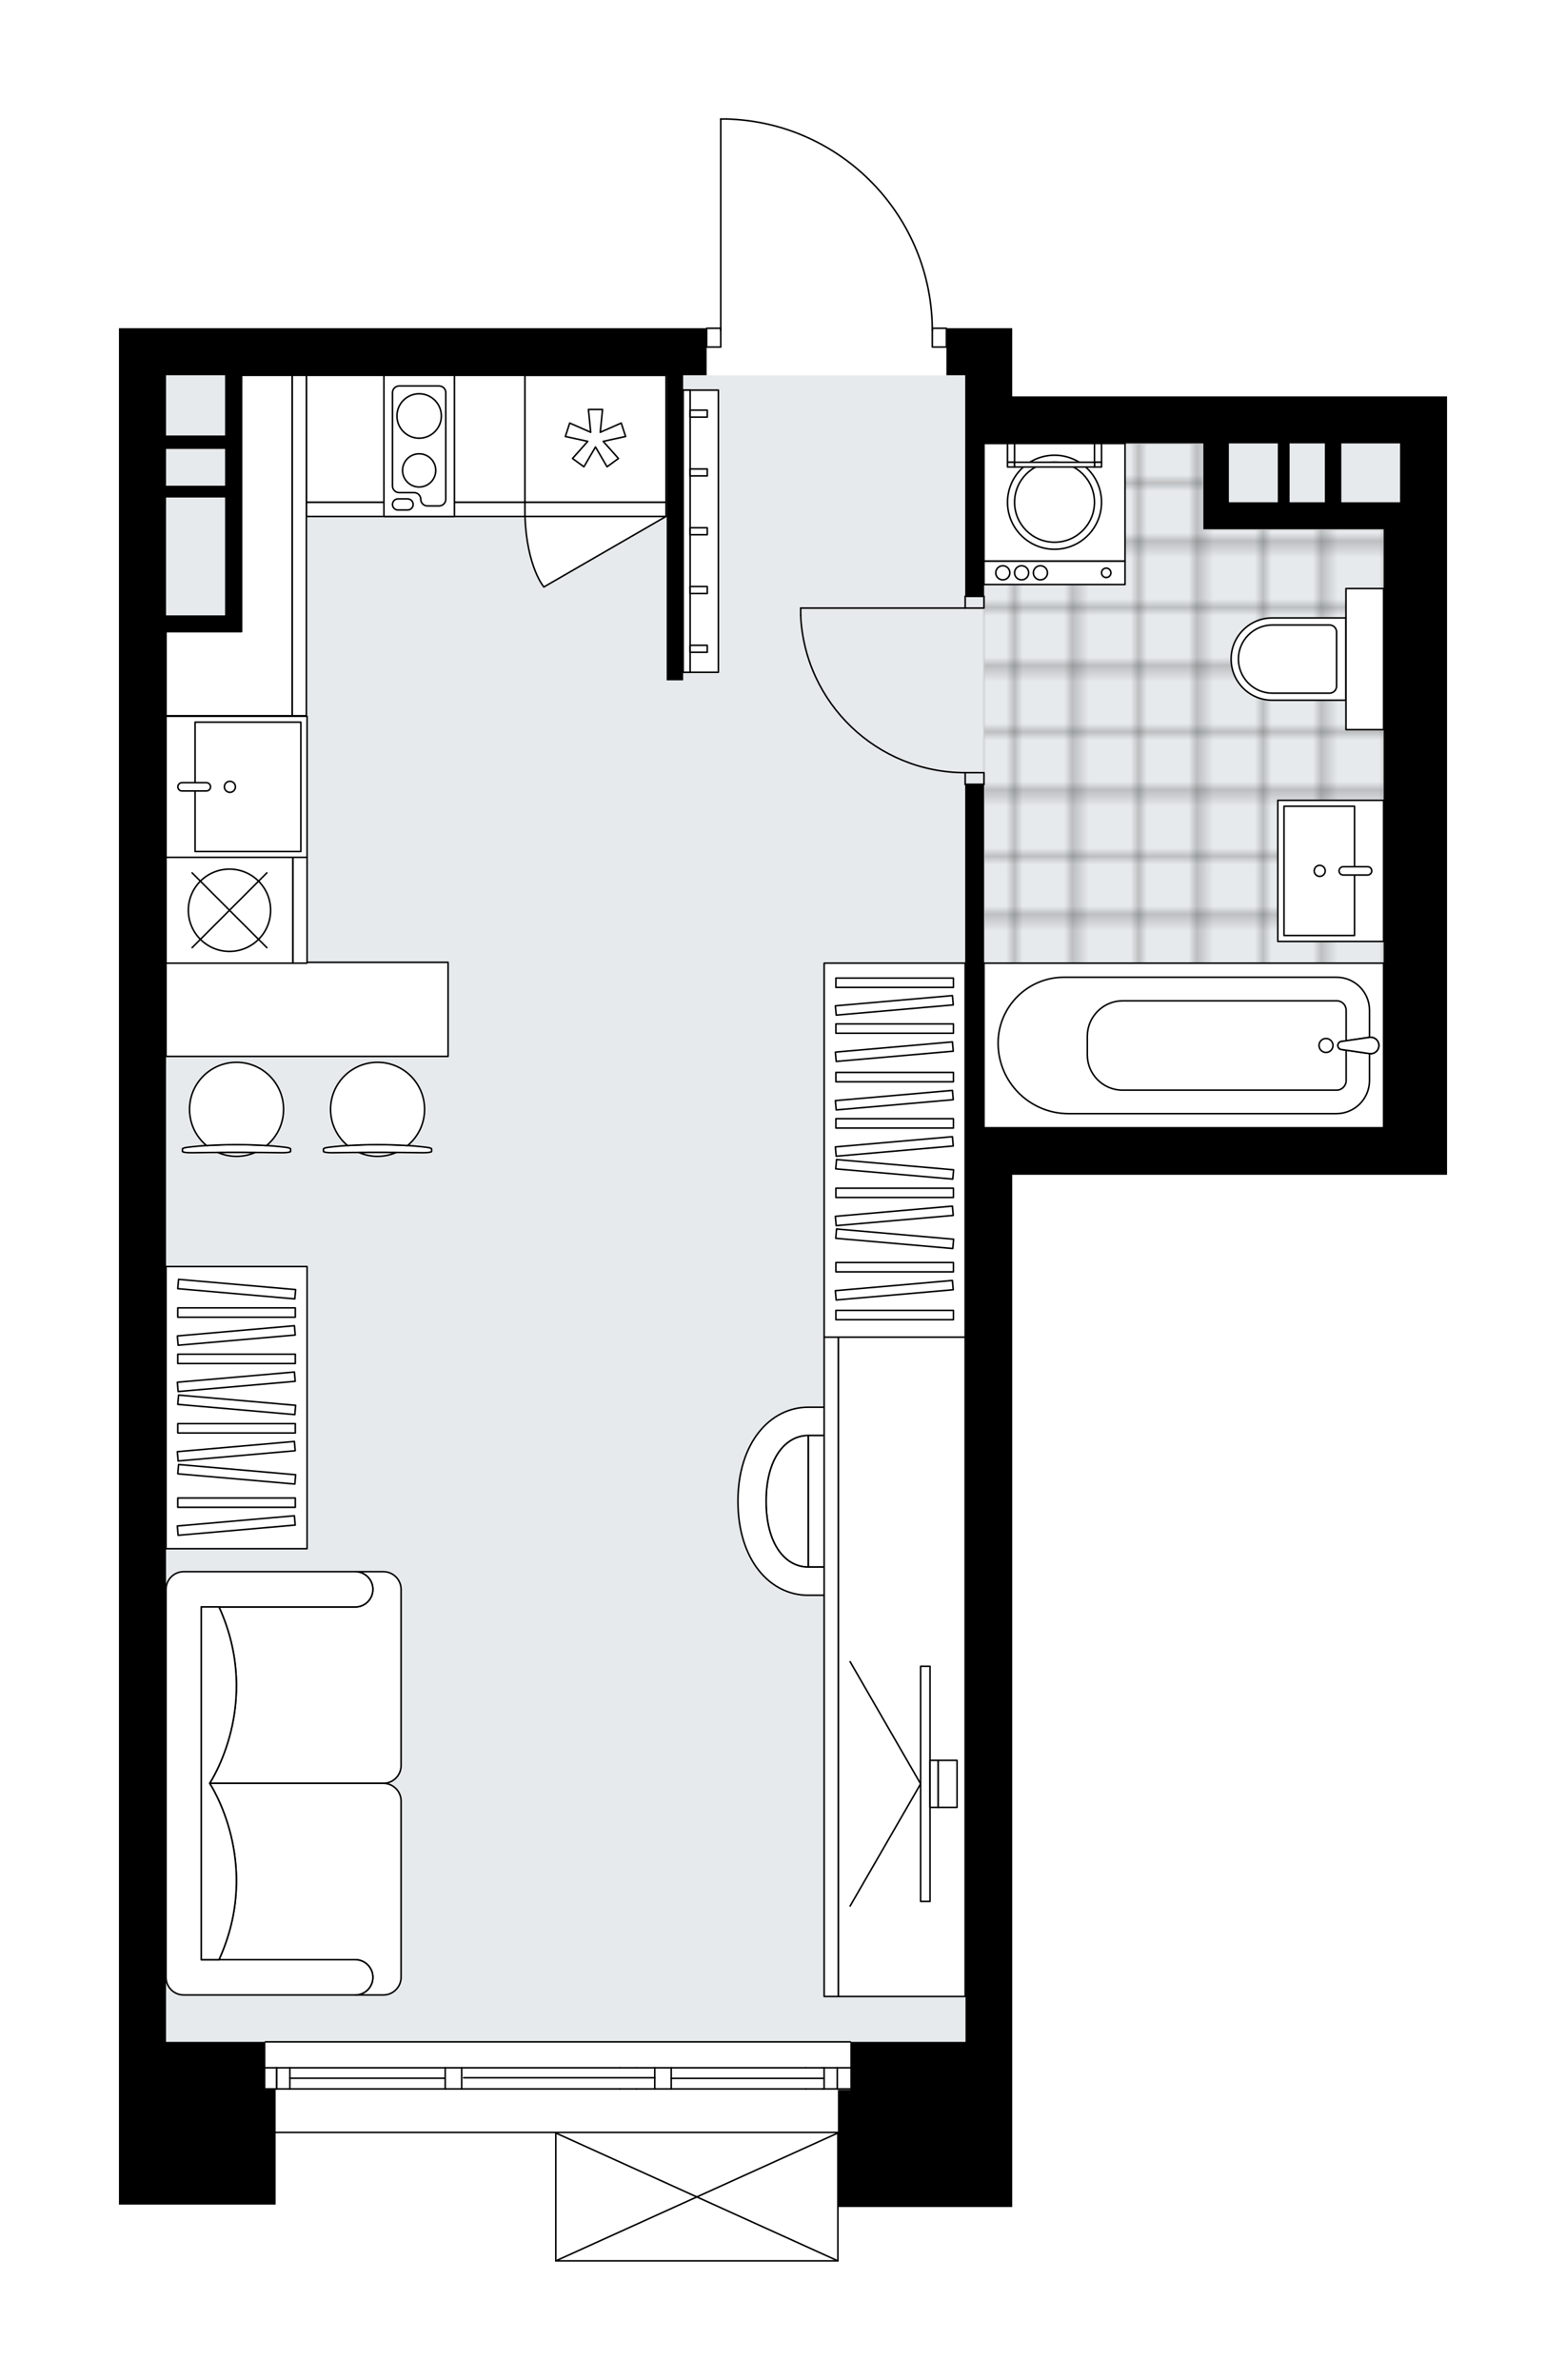 <svg xmlns="http://www.w3.org/2000/svg" xmlns:xlink="http://www.w3.org/1999/xlink" height="2000px" id="Layer_1" style="enable-background:new 0 0 1316.56 2000;" version="1.1" viewBox="0 0 1316.56 2000" width="1316.56px" x="0px" y="0px" xml:space="preserve">
<style type="text/css">
	.st0{fill:none;}
	.st1{opacity:0.5;fill:none;stroke:#121617;stroke-width:0.4;stroke-miterlimit:10;}
	.st2{fill:#FFFFFF;}
	.st3{fill:#E7EAEC;}
	
		.st4{fill:url(#SVGID_1_);stroke:#C8C8C8;stroke-width:2;stroke-linecap:round;stroke-linejoin:round;stroke-miterlimit:10;stroke-opacity:0.5;}
	.st5{fill:none;stroke:#000000;stroke-width:1.3;stroke-linecap:round;stroke-linejoin:round;stroke-miterlimit:10;}
	.st6{fill:#FFFFFF;stroke:#000000;stroke-width:1.3;stroke-linecap:round;stroke-linejoin:round;stroke-miterlimit:10;}
	.st7{fill:none;stroke:#000000;stroke-width:1.3;stroke-linecap:round;stroke-linejoin:round;}
	.st8{fill:none;stroke:#000000;stroke-width:1.3;stroke-linecap:round;stroke-linejoin:round;stroke-dasharray:10.152,10.152;}
	.st9{fill:none;stroke:#000000;stroke-width:1.3;stroke-linecap:round;stroke-linejoin:round;stroke-dasharray:9.828,9.828;}
	.st10{font-family: 'Arial-BoldMT','Arial'; font-weight:bold;}
	.st11{font-size:104.57px;}
	.st12{font-size:87.142px;}
	.st13{font-family: 'ArialMT','Arial';}
	.st14{font-size:40px;}
</style>
<pattern height="14.57" id="New_Pattern_Swatch_3" patternUnits="userSpaceOnUse" style="overflow:visible;" viewBox="7.49 -22.06 14.57 14.57" width="14.57" x="-720.05" y="-2685.75">
	<g>
		<rect class="st0" height="14.57" width="14.57" x="7.49" y="-22.06" />
		<g>
			<rect class="st1" height="7.29" width="7.29" x="14.77" y="-7.49" />
		</g>
		<g>
			<rect class="st1" height="7.29" width="7.29" x="0.2" y="-7.49" />
		</g>
		<g>
			<rect class="st1" height="7.29" width="7.29" x="22.06" y="-14.77" />
		</g>
		<g>
			<rect class="st1" height="7.29" width="7.29" x="7.49" y="-14.77" />
			<rect class="st1" height="7.29" width="7.29" x="14.77" y="-22.06" />
		</g>
		<g>
			<rect class="st1" height="7.29" width="7.29" x="0.2" y="-22.06" />
		</g>
		<g>
			<rect class="st1" height="7.29" width="7.29" x="22.06" y="-29.35" />
		</g>
		<g>
			<rect class="st1" height="7.29" width="7.29" x="7.49" y="-29.35" />
		</g>
	</g>
</pattern>
<path class="st2" d="M1216.56,333.12v654.15h-39.53H850.98  v531.56v39.53v23.69v192.64v5.02v75.07H705.07V1900c0,0,0,0.01,0,0.01c0,0.04-0.02,0.07-0.02,0.11c-0.01,0.05-0.01,0.1-0.03,0.15  c0,0,0,0,0,0.01c0,0.01-0.01,0.01-0.01,0.01c-0.05,0.09-0.12,0.17-0.2,0.23c-0.02,0.02-0.04,0.03-0.06,0.04  c-0.09,0.05-0.2,0.09-0.31,0.09H467.28c-0.12,0-0.22-0.04-0.31-0.09c-0.02-0.01-0.04-0.03-0.06-0.04c-0.08-0.06-0.16-0.14-0.2-0.23  c0-0.01-0.01-0.01-0.01-0.01c0,0,0,0,0-0.01c-0.02-0.04-0.02-0.1-0.03-0.15c-0.01-0.04-0.02-0.07-0.02-0.11c0,0,0-0.01,0-0.01  v-107.29h-234.9v60.02H100v-19.7v-77v-0.13v-39.4v-134.44v-63.23V275.82h26.78h12.81h395.26h58.59c0.02-0.34,0.3-0.61,0.64-0.61  h11.21l0-175.21c0-0.36,0.29-0.65,0.65-0.65h5.18c0,0,0.01,0,0.01,0c0,0,0.01,0,0.01,0c46.68,1.38,90.31,20.6,122.85,54.11  c31.92,32.88,49.76,76.02,50.42,121.75h11.24c0.34,0,0.62,0.27,0.64,0.61h15.16h39.53v57.3h326.04H1216.56z" id="background" />
<g id="floor">
	<polygon class="st3" points="1177.05,945.75 1177.05,372.75 811.43,372.75 811.43,315.44 574.32,315.44 574.32,315.44    139.58,315.44 139.58,1518.91 139.58,1518.91 139.58,1716.44 811.43,1716.44 811.43,1518.85 811.43,1518.85 811.43,945.75  " />
	<pattern id="SVGID_1_" patternTransform="matrix(6.971 0 0 6.971 40430.965 23676.838)" xlink:href="#New_Pattern_Swatch_3">
	</pattern>
	<polygon class="st4" points="1011.65,444.85 1011.65,372.76 827.26,372.76 827.26,819.36 827.26,819.36 827.26,947.77    1163.37,947.77 1163.37,444.85  " />
	<g id="LINE_00000036224993080439807460000003109639649194380464_">
		<line class="st5" x1="223.11" x2="714.89" y1="1715.98" y2="1715.98" />
	</g>
	<g id="LINE_00000008844070986447762990000008678589257250362012_">
		<line class="st5" x1="232.64" x2="232.64" y1="1737.72" y2="1755.51" />
	</g>
	<g id="LINE_00000123402891005921664520000004423965981903251340_">
		<line class="st5" x1="550.48" x2="389.82" y1="1746.12" y2="1746.12" />
	</g>
	<g id="LINE_00000060719214167933645650000015822873125654488463_">
		<line class="st5" x1="232.64" x2="232.64" y1="1737.72" y2="1755.51" />
	</g>
	<g id="LINE_00000127026234483972110620000001832082543395432889_">
		<line class="st5" x1="243.7" x2="243.7" y1="1755.51" y2="1737.72" />
	</g>
	<g id="LINE_00000093176820657212370290000018434677174587684543_">
		<line class="st5" x1="564.31" x2="564.31" y1="1737.72" y2="1755.51" />
	</g>
	<g id="LINE_00000076564072571531148570000005592866127852170626_">
		<line class="st5" x1="535.16" x2="521.33" y1="1755.51" y2="1755.51" />
	</g>
	<g id="LINE_00000121263736473195885220000017860031724673099948_">
		<line class="st5" x1="550.48" x2="550.48" y1="1755.51" y2="1737.72" />
		<line class="st5" x1="388.14" x2="388.14" y1="1737.72" y2="1755.51" />
		<polyline class="st5" points="374.3,1755.51 374.3,1746.51 374.3,1737.72   " />
	</g>
	<g id="LINE_00000096763061604845894050000006303115363078755261_">
		<line class="st5" x1="521.33" x2="535.16" y1="1737.72" y2="1737.72" />
	</g>
	<g id="LINE_00000086678966456454113210000012528667946689056689_">
		<line class="st5" x1="704.42" x2="223.11" y1="1792.06" y2="1792.06" />
	</g>
	<g id="LINE_00000153693395199559042850000002439421380203086523_">
		<line class="st5" x1="703.92" x2="703.92" y1="1737.72" y2="1755.51" />
	</g>
	<g id="LINE_00000023970664145613759380000013374362460273008769_">
		<line class="st5" x1="691.28" x2="677.44" y1="1755.51" y2="1755.51" />
	</g>
	<g id="LINE_00000002345366735638204070000000836164869723423900_">
		<line class="st5" x1="692.84" x2="692.84" y1="1755.51" y2="1737.72" />
	</g>
	<g id="LINE_00000119113681191644712160000000637698801295694239_">
		<line class="st5" x1="677.44" x2="691.28" y1="1737.72" y2="1737.72" />
	</g>
	<g id="LINE_00000053521101066366049920000004028996736005430948_">
		<line class="st5" x1="692.84" x2="564.31" y1="1746.61" y2="1746.61" />
	</g>
	<g id="LWPOLYLINE_00000108282120539997185000000001421047607700802206_">
		<line class="st5" x1="691.28" x2="714.89" y1="1737.72" y2="1737.72" />
	</g>
	<g id="LWPOLYLINE_00000111905116472829970140000000544842226379190945_">
		<line class="st5" x1="677.44" x2="535.16" y1="1737.72" y2="1737.72" />
	</g>
	<g id="LWPOLYLINE_00000141421999799175923720000014788581010872479130_">
		<line class="st5" x1="521.33" x2="223.11" y1="1737.72" y2="1737.72" />
	</g>
	<g id="LWPOLYLINE_00000044176115165577925010000014869191251743356344_">
		<line class="st5" x1="691.28" x2="714.89" y1="1755.51" y2="1755.51" />
	</g>
	<g id="LWPOLYLINE_00000183218523034539533590000003131387176776888988_">
		<line class="st5" x1="677.44" x2="535.16" y1="1755.51" y2="1755.51" />
	</g>
	<g id="LWPOLYLINE_00000047755288968823290480000008101456279709946252_">
		<line class="st5" x1="521.33" x2="223.11" y1="1755.51" y2="1755.51" />
	</g>
	<line class="st5" x1="243.7" x2="374.3" y1="1746.51" y2="1746.51" />
	<g id="LWPOLYLINE_00000164508533973416741690000001683232200800936089_">
		<rect class="st5" height="15.81" width="11.86" x="783.8" y="275.86" />
	</g>
	<g id="LWPOLYLINE_00000096050976245154283840000016352994184637332909_">
		<rect class="st5" height="15.81" width="11.86" x="594.09" y="275.86" />
	</g>
	<g id="LWPOLYLINE_00000016795567173709373020000002337907203872945810_">
		<path class="st5" d="M611.13,100c96.18,2.85,172.67,81.64,172.67,177.86" />
	</g>
	<g id="LINE_00000182512357825205824530000014271345487713278856_">
		<line class="st5" x1="605.95" x2="605.95" y1="277.85" y2="100" />
	</g>
	<g id="LINE_00000124873074483310899920000009973115010596853898_">
		<line class="st5" x1="605.95" x2="611.13" y1="100" y2="100" />
	</g>
	<g id="LWPOLYLINE_00000005953285033868516190000006543106985342355379_">
		<rect class="st5" height="9.88" width="15.81" x="811.46" y="501.14" />
	</g>
	<g id="LWPOLYLINE_00000096055137662982636480000003889470055435088019_">
		<rect class="st5" height="9.88" width="15.81" x="811.45" y="649.35" />
	</g>
	<g id="LINE_00000150792053963686120410000013243601828640417951_">
		<line class="st5" x1="811.46" x2="827.27" y1="501.14" y2="501.14" />
	</g>
	<g id="LINE_00000044877683724448554020000013158711981482807210_">
		<line class="st5" x1="811.45" x2="827.26" y1="659.23" y2="659.23" />
	</g>
	<g id="LINE_00000067208191045811612470000008150989369731328908_">
		<line class="st5" x1="811.46" x2="673.13" y1="511.02" y2="511.02" />
	</g>
	<g id="ARC_00000115509299822973506680000010836033261388938922_">
		<path class="st5" d="M811.45,649.35c-74.09-0.05-135.04-58.38-138.33-132.4" />
	</g>
	<g id="LINE_00000006677871741954882610000013664250248364283581_">
		<line class="st5" x1="673.13" x2="673.13" y1="511.02" y2="516.95" />
	</g>
	<g id="LINE_00000100352665779788946100000013037559926556085632_">
		<line class="st5" x1="704.42" x2="467.28" y1="1900" y2="1900" />
	</g>
	<g id="LINE_00000005230954908214602150000009937413017763523484_">
		<line class="st5" x1="467.28" x2="467.28" y1="1900" y2="1792.54" />
	</g>
	<g id="LINE_00000140013710459628518610000001256533492880138431_">
		<line class="st5" x1="704.42" x2="704.42" y1="1792.54" y2="1900" />
	</g>
	<g id="LWPOLYLINE_00000114068113413552639490000003129595919575752370_">
		<line class="st5" x1="467.28" x2="704.42" y1="1792.54" y2="1900" />
	</g>
	<g id="LWPOLYLINE_00000094619796754696675170000006701492723408231599_">
		<line class="st5" x1="704.42" x2="467.28" y1="1792.54" y2="1900" />
	</g>
	<path d="M139.6,275.82h-12.81H100v1243.01v63.23v134.44v39.4v0.13v77v19.7h131.73v-96.83h-8.63v-39.92H139.6v-133.92l0,0v-63.23   V530.78h49.64h9.66h4.25V315.35h331.71h25.63v256.38h13.84V315.35h19.77v-39.53h-59.23H139.6z M189.24,517.13H139.6v-99.02h49.64   V517.13z M189.24,408.19H139.6v-30.9h49.64V408.19z M189.24,365.96H139.6v-50.61h49.64V365.96z" />
	<path d="M850.98,333.12v-57.3h-39.53h-15.77v39.53h15.77v17.77v39.53v128.51h15.84V372.65h184.4v49.45v13.78v8.89h102.11h49.45   v502.97H850.98h-23.69V659.29h-15.84v288.44v6.7v564.4h0.26v39.53v23.69v133.92h-96.83v40.43h-10.43v18.29v6.18v73.91h146.54   v-75.07v-5.02v-192.64v-23.69v-39.53V987.27h326.04h39.53V333.12h-39.53H850.98z M1074.27,422.1h-41.14v-49.45h41.14V422.1z    M1113.8,422.1h-29.62v-49.45h29.62V422.1z M1177.03,422.1h-49.38v-49.45h49.38V422.1z" />
</g>
<g id="mebel">
	<g>
		<g>
			<g>
				<path class="st6" d="M778.39,1302.16v-81.07c0-8.16-6.62-14.78-14.78-14.78h-84.13v110.62h84.13      C771.78,1316.94,778.39,1310.32,778.39,1302.16z" />
				<path class="st6" d="M679.48,1206.32c-19.19,0-35.42,19.32-35.42,55.33c0,36.02,16.02,55.29,35.42,55.29V1206.32z" />
				<path class="st6" d="M679.48,1340.65c-32.36,0-59.08-29.89-59.08-79c0-49.11,27.06-79.05,59.08-79.05h84.09v23.71h-84.09      c-19.19,0-35.42,19.32-35.42,55.33c0,36.02,16.02,55.29,35.42,55.29h84.09v23.71H679.48z" />
			</g>
		</g>
		<g>
			
				<rect class="st6" height="106.71" transform="matrix(3.790069e-10 -1 1 3.790069e-10 -642.685 2158.843)" width="554.08" x="481.04" y="1347.41" />
			
				<rect class="st6" height="11.86" transform="matrix(2.437930e-10 -1 1 2.437930e-10 -701.969 2099.559)" width="554.08" x="421.76" y="1394.84" />
		</g>
		<g>
			<g>
				<g id="LINE_00000144307586087504625510000000713003699660565389_">
					<line class="st6" x1="773.98" x2="714.7" y1="1499.13" y2="1601.81" />
				</g>
				<g id="LINE_00000145050182947330320260000018376757953442340022_">
					<line class="st6" x1="773.98" x2="714.7" y1="1499.13" y2="1396.45" />
				</g>
			</g>
			<rect class="st6" height="197.61" width="7.9" x="773.98" y="1400.32" />
			
				<rect class="st6" height="39.52" transform="matrix(-1 -1.790995e-10 1.790995e-10 -1 1570.689 2998.259)" width="6.92" x="781.89" y="1479.37" />
			<rect class="st6" height="39.52" width="15.81" x="788.8" y="1479.37" />
		</g>
	</g>
	<g>
		<rect class="st6" height="314.3" width="118.57" x="692.87" y="809.42" />
		<g>
			<rect class="st6" height="7.85" width="98.81" x="702.75" y="901.25" />
			<rect class="st6" height="7.85" width="98.81" x="702.75" y="940.16" />
			<rect class="st6" height="7.85" width="98.81" x="702.75" y="821.96" />
			<rect class="st6" height="7.85" width="98.81" x="702.75" y="998.52" />
			
				<rect class="st6" height="7.85" transform="matrix(0.996 0.087 -0.087 0.996 88.535 -61.814)" width="98.81" x="702.75" y="979.07" />
			
				<rect class="st6" height="7.85" transform="matrix(0.996 -0.087 0.087 0.996 -77.725 69.073)" width="98.81" x="702.75" y="920.7" />
			
				<rect class="st6" height="7.85" transform="matrix(0.996 -0.087 0.087 0.996 -81.116 69.221)" width="98.81" x="702.75" y="959.61" />
			<rect class="st6" height="7.85" width="98.81" x="702.75" y="860.47" />
			
				<rect class="st6" height="7.85" transform="matrix(0.996 -0.087 0.087 0.996 -70.78 68.769)" width="98.81" x="702.75" y="841.02" />
			
				<rect class="st6" height="7.85" transform="matrix(0.996 -0.087 0.087 0.996 -74.171 68.918)" width="98.81" x="702.75" y="879.93" />
			
				<rect class="st6" height="7.85" transform="matrix(0.996 0.087 -0.087 0.996 93.622 -61.592)" width="98.81" x="702.75" y="1037.43" />
			
				<rect class="st6" height="7.85" transform="matrix(0.996 -0.087 0.087 0.996 -86.202 69.443)" width="98.81" x="702.75" y="1017.97" />
			<rect class="st6" height="7.85" width="98.81" x="702.75" y="1061" />
			<rect class="st6" height="7.85" width="98.81" x="702.75" y="1101.21" />
			
				<rect class="st6" height="7.85" transform="matrix(0.996 -0.087 0.087 0.996 -91.647 69.681)" width="98.81" x="702.75" y="1080.45" />
		</g>
	</g>
	<g>
		<rect class="st6" height="237.13" width="118.57" x="139.58" y="1064.37" />
		<g>
			<rect class="st6" height="7.85" width="98.81" x="149.46" y="1099.13" />
			<rect class="st6" height="7.85" width="98.81" x="149.46" y="1138.04" />
			<rect class="st6" height="7.85" width="98.81" x="149.46" y="1196.4" />
			
				<rect class="st6" height="7.85" transform="matrix(0.996 0.087 -0.087 0.996 95.199 -13.208)" width="98.81" x="149.46" y="1079.68" />
			
				<rect class="st6" height="7.85" transform="matrix(0.996 0.087 -0.087 0.996 103.677 -12.838)" width="98.81" x="149.46" y="1176.95" />
			
				<rect class="st6" height="7.85" transform="matrix(0.996 -0.087 0.087 0.996 -97.077 21.603)" width="98.81" x="149.46" y="1118.59" />
			
				<rect class="st6" height="7.85" transform="matrix(0.996 -0.087 0.087 0.996 -100.468 21.751)" width="98.81" x="149.46" y="1157.5" />
			
				<rect class="st6" height="7.85" transform="matrix(0.996 0.087 -0.087 0.996 108.763 -12.616)" width="98.81" x="149.46" y="1235.31" />
			
				<rect class="st6" height="7.85" transform="matrix(0.996 -0.087 0.087 0.996 -105.554 21.974)" width="98.81" x="149.46" y="1215.86" />
			<rect class="st6" height="7.85" width="98.81" x="149.46" y="1258.88" />
			
				<rect class="st6" height="7.85" transform="matrix(0.996 -0.087 0.087 0.996 -110.999 22.211)" width="98.81" x="149.46" y="1278.33" />
		</g>
	</g>
	<g>
		<path class="st6" d="M298.66,1350.47L298.66,1350.47c8.19,0,14.82-6.64,14.82-14.82v0c0-8.19-6.64-14.82-14.82-14.82h0h23.66    c8.22,0,14.88,6.66,14.88,14.88v148.08c0,8.19-6.7,14.89-14.89,14.89l-146.07,0c0,0,44.96-66.84,7.88-148.21H298.66z" />
		<path class="st6" d="M298.66,1646.89L298.66,1646.89c8.19,0,14.82,6.64,14.82,14.82l0,0c0,8.19-6.64,14.82-14.82,14.82h0h23.66    c8.22,0,14.88-6.66,14.88-14.88v-148.08c0-8.19-6.7-14.89-14.89-14.89l-146.07,0c0,0,44.96,66.84,7.88,148.21H298.66z" />
		<path class="st6" d="M154.4,1320.83h144.26c8.19,0,14.82,6.64,14.82,14.82v0c0,8.19-6.64,14.82-14.82,14.82H169.22v296.42h129.44    c8.19,0,14.82,6.64,14.82,14.82v0c0,8.19-6.64,14.82-14.82,14.82H154.4c-8.19,0-14.82-6.64-14.82-14.82v-326.06    C139.58,1327.5,146.25,1320.83,154.4,1320.83z" />
		<path class="st6" d="M184.1,1646.89c37.08-81.37-7.88-148.21-7.88-148.21v-0.01c0,0,44.96-66.84,7.88-148.21h-14.88v296.42    L184.1,1646.89z" />
	</g>
	<g>
		<path class="st6" d="M1035.02,553.88L1035.02,553.88c0-19.1,15.48-34.58,34.58-34.58h61.99v69.16h-61.99    C1050.5,588.47,1035.02,572.98,1035.02,553.88z" />
		
			<rect class="st6" height="31.62" transform="matrix(-1.836970e-16 1 -1 -1.836970e-16 1701.279 -593.513)" width="118.57" x="1088.11" y="538.07" />
		<path class="st6" d="M1041.15,553.88L1041.15,553.88c0-15.83,12.83-28.65,28.65-28.65h47.95c3.27,0,5.93,2.65,5.93,5.93v45.45    c0,3.27-2.65,5.93-5.93,5.93h-47.95C1053.98,582.54,1041.15,569.71,1041.15,553.88z" />
	</g>
	<g>
		
			<rect class="st6" height="335.94" transform="matrix(-1.836970e-16 1 -1 -1.836970e-16 1873.839 -116.63)" width="138.33" x="926.07" y="710.63" />
		<g id="ARC_00000098185357390543583570000005936199241917853105_">
			<path class="st6" d="M1151.36,871.78c0.66-0.1,1.33-0.1,1.99,0c3.77,0.55,6.38,4.05,5.83,7.82c-0.55,3.77-4.05,6.38-7.82,5.83     l-24.13-3.52c-1.11-0.33-1.99-1.2-2.32-2.32c-0.54-1.83,0.49-3.75,2.32-4.29L1151.36,871.78z" />
		</g>
		<path class="st6" d="M1151.35,908.04v-22.62l-24.12-3.52c-1.11-0.33-1.99-1.2-2.32-2.32c-0.54-1.82,0.49-3.75,2.32-4.29    l24.12-3.52v-22.82c0-15.28-12.39-27.67-27.67-27.67H894.49c-30.58,0-55.37,24.79-55.37,55.37c0,32.72,26.52,59.24,59.24,59.24    h225.12C1138.87,935.91,1151.35,923.43,1151.35,908.04z" />
		<path class="st6" d="M1131.73,908.11v-25.54l-4.5-0.66c-1.11-0.33-1.99-1.2-2.32-2.32c-0.54-1.82,0.49-3.75,2.32-4.29l4.5-0.66    v-25.68c0-4.37-3.54-7.9-7.9-7.9H943.95c-16.47,0-29.83,13.35-29.83,29.82v15.63c0,16.37,13.27,29.64,29.64,29.64h179.92    C1128.13,916.15,1131.73,912.55,1131.73,908.11z" />
		<g id="ARC_00000106111690757984478830000012579553540597913004_">
			<path class="st6" d="M1151.36,871.78c0.66-0.1,1.33-0.1,1.99,0c3.77,0.55,6.38,4.05,5.83,7.82c-0.55,3.77-4.05,6.38-7.82,5.83     l-24.13-3.52c-1.11-0.33-1.99-1.2-2.32-2.32c-0.54-1.83,0.49-3.75,2.32-4.29L1151.36,871.78z" />
		</g>
		<circle class="st6" cx="1114.79" cy="878.6" r="5.87" />
	</g>
	<g>
		<g>
			<rect class="st6" height="19.76" width="118.57" x="827.26" y="471.5" />
			<rect class="st6" height="98.81" width="118.57" x="827.26" y="372.69" />
			<g id="CIRCLE_00000018924717736316427900000001007938331255273902_">
				<circle class="st6" cx="886.55" cy="422.09" r="39.52" />
			</g>
			<g id="CIRCLE_00000147904383450161686260000002231710655102225083_">
				<circle class="st6" cx="886.55" cy="422.09" r="33.59" />
			</g>
			<g id="CIRCLE_00000181049667248518374490000014538154210240914062_">
				<circle class="st6" cx="930.02" cy="481.38" r="3.95" />
			</g>
			<g id="CIRCLE_00000012450828191310230600000015163485201782194322_">
				<circle class="st6" cx="874.69" cy="481.38" r="5.93" />
			</g>
			<g id="CIRCLE_00000104677197143755753860000005841158681670277780_">
				<circle class="st6" cx="858.88" cy="481.38" r="5.93" />
			</g>
			<g id="CIRCLE_00000057117795281163873210000005590234728572376999_">
				<circle class="st6" cx="843.07" cy="481.38" r="5.93" />
			</g>
		</g>
		<g>
			<rect class="st6" height="15.81" width="5.93" x="847.02" y="372.69" />
			<rect class="st6" height="3.95" width="5.93" x="847.02" y="388.5" />
			<rect class="st6" height="15.81" width="5.93" x="920.14" y="372.69" />
			<rect class="st6" height="3.95" width="5.93" x="920.14" y="388.5" />
			
				<rect class="st6" height="3.95" transform="matrix(-1 -1.224647e-16 1.224647e-16 -1 1773.094 780.952)" width="67.19" x="852.95" y="388.5" />
		</g>
	</g>
	<g>
		
			<rect class="st6" height="88.93" transform="matrix(-1.836970e-16 1 -1 -1.836970e-16 1850.626 -386.858)" width="118.58" x="1059.45" y="687.42" />
		
			<rect class="st6" height="59.28" transform="matrix(-1.836970e-16 1 -1 -1.836970e-16 1840.988 -377.26)" width="108.69" x="1054.78" y="702.22" />
		<path class="st6" d="M1125.78,731.86L1125.78,731.86c0-1.93,1.56-3.49,3.49-3.49h20.49c1.93,0,3.49,1.56,3.49,3.49l0,0    c0,1.93-1.56,3.49-3.49,3.49h-20.49C1127.35,735.36,1125.78,733.79,1125.78,731.86z" />
		<circle class="st6" cx="1109.5" cy="731.86" r="4.64" />
	</g>
	<g>
		<g>
			<g id="LINE_00000115487868676611081800000001630997573401059007_">
				<path class="st6" d="M276.34,964.16c23.92-3,58.25-3,82.17,0c2.76,0.35,4.36,0.87,4.36,1.42v0.14v1.95      c0,0.59-3.1,1.07-6.92,1.07c-25.62-0.41-51.45-0.41-77.07,0c-3.82,0-6.92-0.48-6.92-1.07v-1.95v-0.14      C271.98,965.03,273.58,964.51,276.34,964.16z" />
			</g>
			<g>
				<path class="st6" d="M301.79,968.55c4.8,2.07,10.08,3.23,15.64,3.23c5.56,0,10.84-1.16,15.64-3.23      C322.63,968.49,312.22,968.49,301.79,968.55z" />
				<path class="st6" d="M292.25,962.73c16.11-1.05,34.23-1.05,50.35,0c8.76-7.25,14.35-18.21,14.35-30.47      c0-21.83-17.69-39.52-39.52-39.52c-21.83,0-39.52,17.69-39.52,39.52C277.9,944.52,283.49,955.48,292.25,962.73z" />
			</g>
		</g>
		<g>
			<g id="LINE_00000060002017031656581810000008023492256985375624_">
				<path class="st6" d="M157.77,964.16c23.92-3,58.25-3,82.17,0c2.76,0.35,4.36,0.87,4.36,1.42v0.14v1.95      c0,0.59-3.1,1.07-6.92,1.07c-25.62-0.41-51.45-0.41-77.07,0c-3.82,0-6.92-0.48-6.92-1.07v-1.95v-0.14      C153.41,965.03,155.01,964.51,157.77,964.16z" />
			</g>
			<g>
				<path class="st6" d="M183.22,968.55c4.8,2.07,10.08,3.23,15.64,3.23c5.56,0,10.84-1.16,15.64-3.23      C204.07,968.49,193.65,968.49,183.22,968.55z" />
				<path class="st6" d="M173.69,962.73c16.11-1.05,34.23-1.05,50.35,0c8.76-7.25,14.35-18.21,14.35-30.47      c0-21.83-17.69-39.52-39.52-39.52c-21.83,0-39.52,17.69-39.52,39.52C159.34,944.52,164.92,955.48,173.69,962.73z" />
			</g>
		</g>
		
			<rect class="st6" height="79.05" transform="matrix(-1 -8.805191e-11 8.805191e-11 -1 516.287 1696.55)" width="237.14" x="139.58" y="808.75" />
	</g>
	<g>
		<polygon class="st6" points="257.57,422.15 441.35,422.15 441.35,315.44 296.01,315.44 257.56,315.44 257.57,378.68   " />
		<rect class="st6" height="11.86" width="183.77" x="257.57" y="422.15" />
	</g>
	<g>
		<polygon class="st6" points="245.72,601.51 245.72,315.44 203.1,315.44 203.1,530.84 139.58,530.84 139.58,576.72 139.58,601.51     202.24,601.51   " />
		
			<rect class="st6" height="11.86" transform="matrix(6.123234e-17 -1 1 6.123234e-17 -206.829 710.116)" width="286.07" x="108.61" y="452.54" />
	</g>
	<g>
		<rect class="st6" height="106.71" width="118.57" x="441.35" y="315.45" />
		<rect class="st6" height="11.86" width="118.57" x="441.35" y="422.16" />
		<polygon class="st6" points="496.62,363.29 494.7,344.11 506.56,344.11 504.64,363.29 522.29,355.54 525.95,366.81 507.12,370.92     519.94,385.31 510.35,392.28 500.63,375.63 490.91,392.28 481.31,385.31 494.14,370.92 475.3,366.81 478.97,355.54   " />
		<path class="st6" d="M559.91,434.02L457.23,493.3c0,0-14.31-16.69-15.89-59.28H559.91z" />
	</g>
	<g>
		
			<rect class="st6" height="118.57" transform="matrix(4.671114e-11 -1 1 4.671114e-11 -462.363 860.082)" width="118.58" x="139.57" y="601.94" />
		
			<rect class="st6" height="88.93" transform="matrix(4.512041e-11 -1 1 4.512041e-11 -452.765 869.721)" width="108.69" x="154.13" y="616.78" />
		<path class="st6" d="M177,661.24L177,661.24c0,1.93-1.56,3.49-3.49,3.49h-20.49c-1.93,0-3.49-1.56-3.49-3.49l0,0    c0-1.93,1.56-3.49,3.49-3.49h20.49C175.43,657.75,177,659.31,177,661.24z" />
		<circle class="st6" cx="193.28" cy="661.24" r="4.64" />
	</g>
	<g>
		
			<rect class="st6" height="106.71" transform="matrix(4.125795e-11 -1 1 4.125795e-11 -572.043 957.905)" width="88.93" x="148.47" y="711.62" />
		
			<rect class="st6" height="11.86" transform="matrix(4.125795e-11 -1 1 4.125795e-11 -512.759 1017.188)" width="88.93" x="207.75" y="759.05" />
		<circle class="st6" cx="192.93" cy="764.97" r="34.58" />
		<line class="st6" x1="161.49" x2="224.37" y1="733.53" y2="796.41" />
		<line class="st6" x1="224.37" x2="161.49" y1="733.53" y2="796.41" />
	</g>
	<g>
		<rect class="st6" height="118.57" width="59.28" x="322.77" y="315.44" />
		<path class="st6" d="M329.97,329.97v78.41c0,3.09,2.51,5.6,5.6,5.6h12.57c3.09,0,5.6,2.51,5.6,5.6l0,0c0,3.09,2.51,5.6,5.6,5.6    h9.84c3.09,0,5.6-2.51,5.6-5.6v-89.62c0-3.09-2.51-5.6-5.6-5.6h-33.61C332.48,324.37,329.97,326.88,329.97,329.97z" />
		<path class="st6" d="M342.68,428.6h-8.05c-2.58,0-4.67-2.09-4.67-4.67l0,0c0-2.58,2.09-4.67,4.67-4.67h8.05    c2.58,0,4.67,2.09,4.67,4.67l0,0C347.35,426.51,345.26,428.6,342.68,428.6z" />
		<circle class="st6" cx="352.38" cy="395.32" r="13.96" />
		<circle class="st6" cx="352.38" cy="349.58" r="18.67" />
	</g>
	<g>
		
			<rect class="st6" height="237.14" transform="matrix(-1 -1.224647e-16 1.224647e-16 -1 1178.284 892.853)" width="29.64" x="574.32" y="327.86" />
		
			<rect class="st6" height="237.14" transform="matrix(-1 -1.224647e-16 1.224647e-16 -1 1154.513 892.853)" width="5.86" x="574.32" y="327.86" />
		
			<rect class="st6" height="14.42" transform="matrix(6.123234e-17 -1 1 6.123234e-17 140.974 1033.826)" width="5.86" x="584.47" y="439.22" />
		
			<rect class="st6" height="14.42" transform="matrix(6.123234e-17 -1 1 6.123234e-17 190.377 984.423)" width="5.86" x="584.47" y="389.81" />
		
			<rect class="st6" height="14.42" transform="matrix(6.123234e-17 -1 1 6.123234e-17 239.78 935.02)" width="5.86" x="584.47" y="340.41" />
		
			<rect class="st6" height="14.42" transform="matrix(6.123234e-17 -1 1 6.123234e-17 91.571 1083.23)" width="5.86" x="584.47" y="488.62" />
		
			<rect class="st6" height="14.42" transform="matrix(6.123234e-17 -1 1 6.123234e-17 42.168 1132.633)" width="5.86" x="584.47" y="538.02" />
	</g>
</g>
</svg>